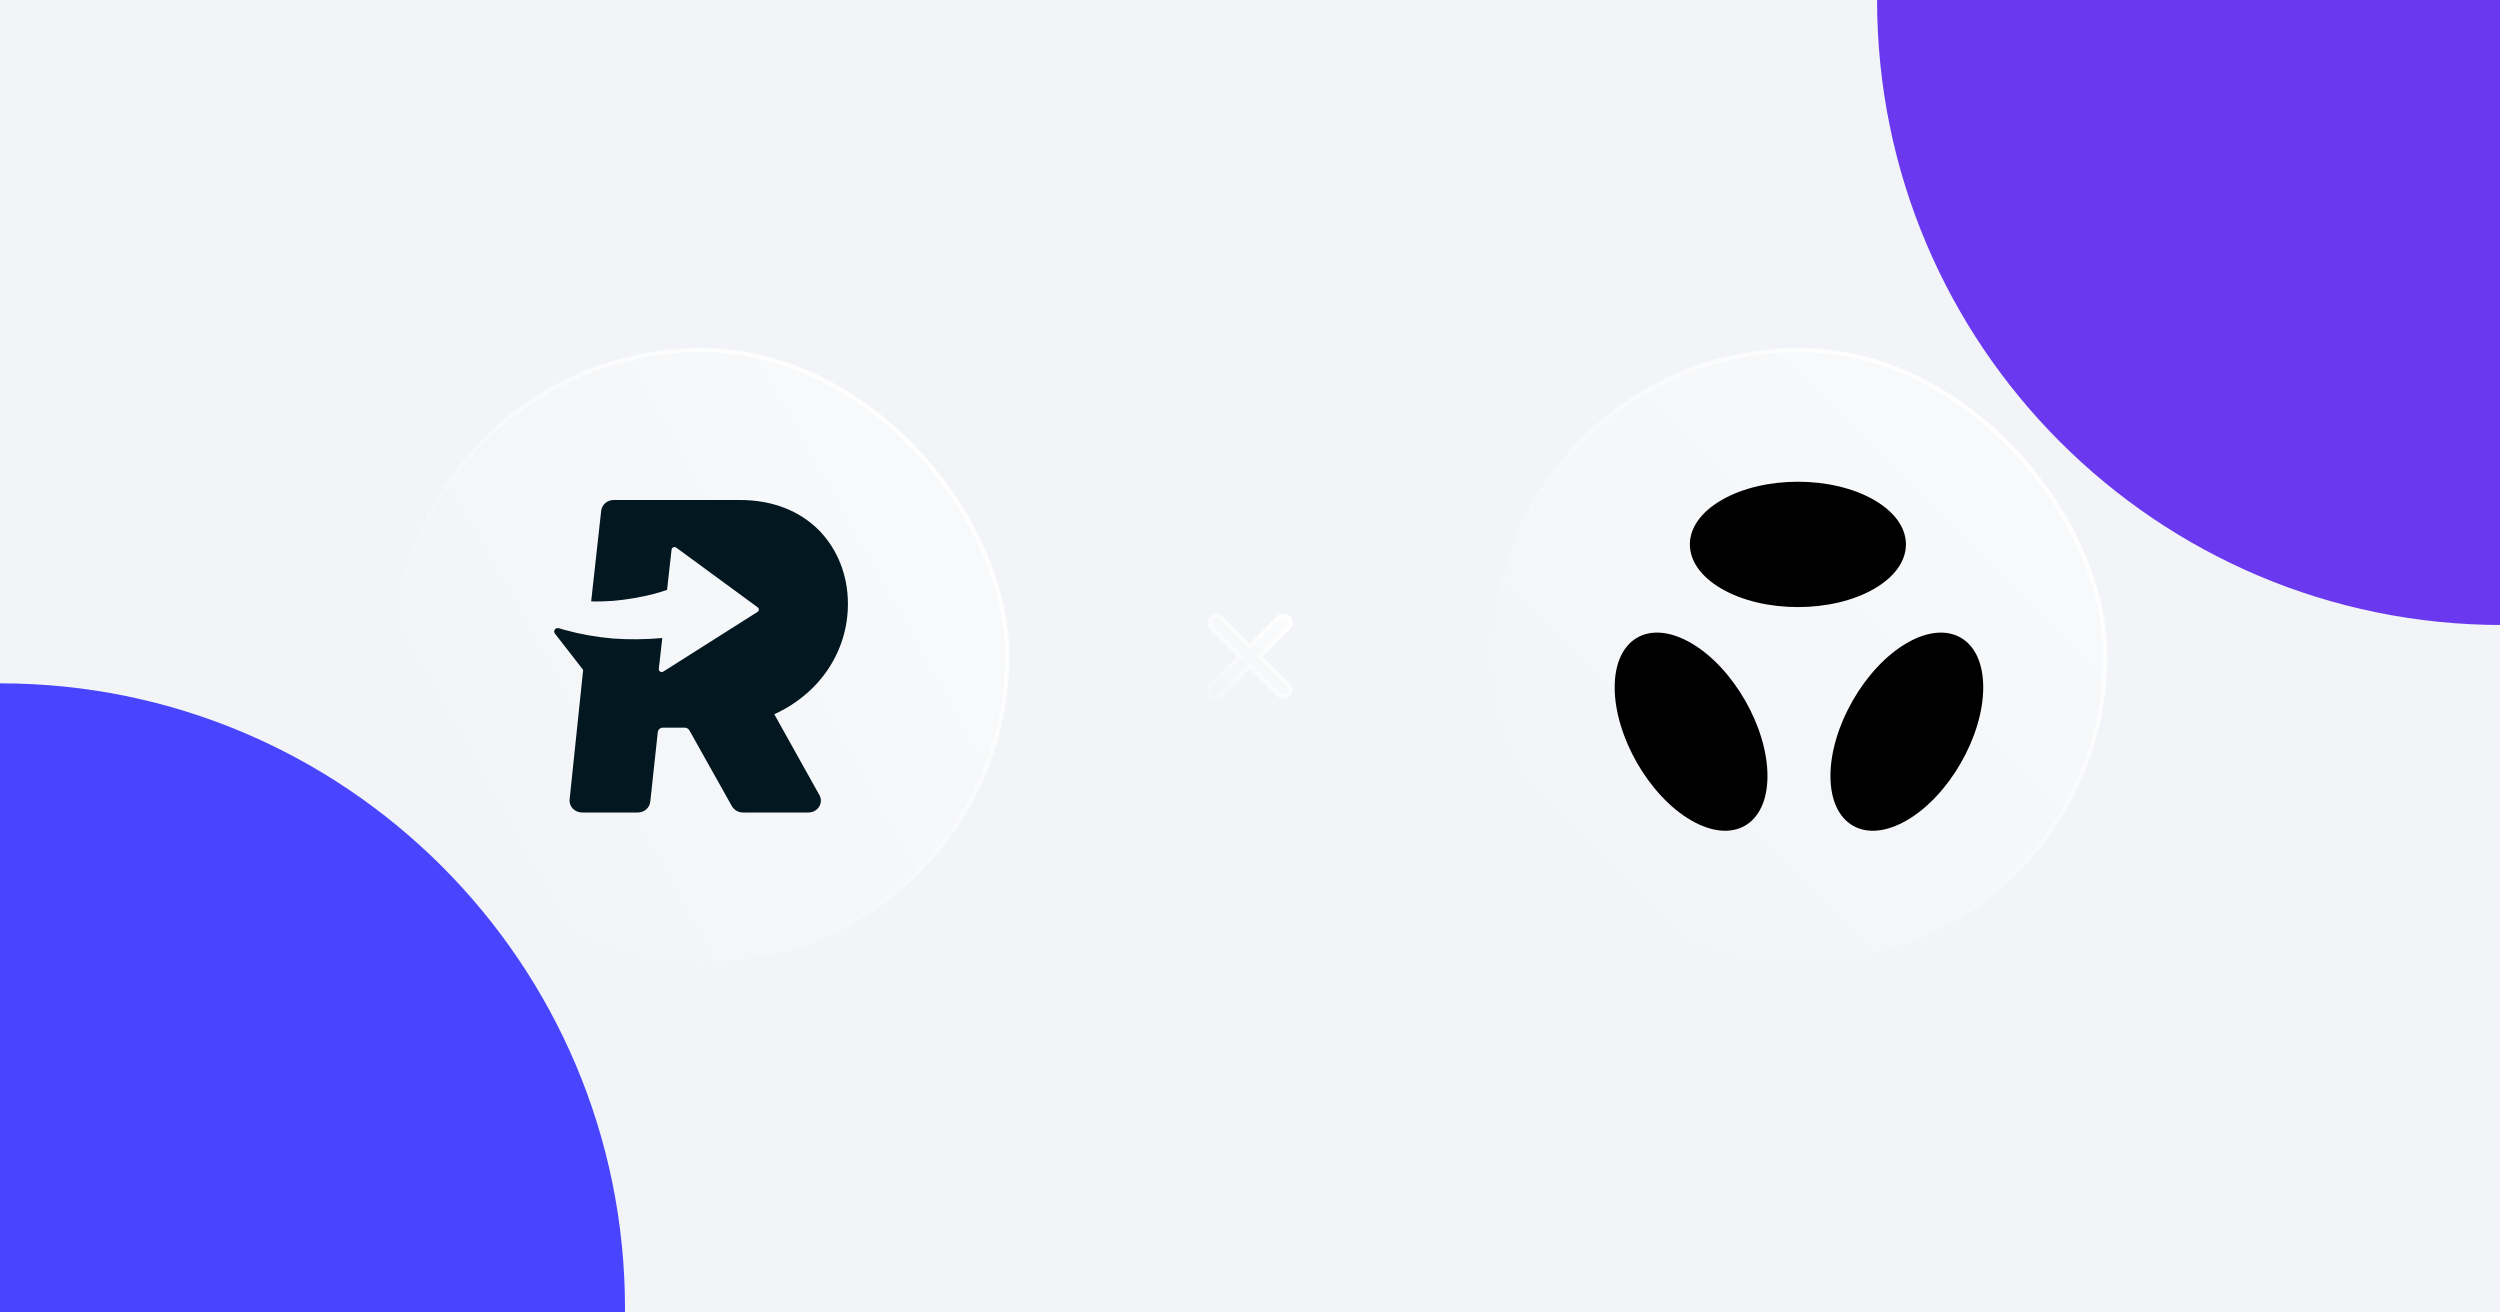 <svg width="1200" height="630" viewBox="0 0 1200 630" fill="none" xmlns="http://www.w3.org/2000/svg">
<g clip-path="url(#clip0_2964_1670)">
<rect width="1200" height="630" fill="#F2F4F7"/>
<g filter="url(#filter0_f_2964_1670)">
<mask id="mask0_2964_1670" style="mask-type:alpha" maskUnits="userSpaceOnUse" x="-101" y="-386" width="1402" height="1402">
<path d="M105.003 810.003C378.384 1083.38 821.623 1083.38 1095 810.003C1368.39 536.621 1368.39 93.382 1095 -179.999C821.623 -453.381 378.384 -453.381 105.003 -179.999C-168.378 93.382 -168.378 536.621 105.003 810.003Z" fill="white"/>
</mask>
<g mask="url(#mask0_2964_1670)">
<path d="M1501 0C1501 -165.685 1366.69 -300 1201 -300C1035.31 -300 901 -165.685 901 0C901 165.685 1035.31 300 1201 300C1366.69 300 1501 165.685 1501 0Z" fill="#6938EF"/>
<path d="M3.05176e-05 328C-165.685 328 -300 462.315 -300 628C-300 793.685 -165.685 928 3.05176e-05 928C165.685 928 300 793.685 300 628C300 462.315 165.685 328 3.05176e-05 328Z" fill="#4945FF"/>
</g>
</g>
<rect x="189.5" y="168" width="294" height="294" rx="147" fill="url(#paint0_linear_2964_1670)"/>
<rect x="189.5" y="168" width="294" height="294" rx="147" stroke="url(#paint1_linear_2964_1670)" stroke-width="2"/>
<path d="M371.651 342.838C393.534 332.83 407 312.7 407 289.808C407 276.235 402.07 263.811 393.294 254.724C383.795 245.061 370.569 240 355.18 240H294.581C291.455 240 288.93 242.186 288.569 245.176L283.76 288.658C287.247 288.773 290.734 288.658 294.1 288.428C300.833 287.853 307.446 286.703 313.819 285.092C315.983 284.517 318.147 283.827 320.191 283.137L322.355 263.811C322.476 262.776 323.798 262.201 324.64 262.891L363.716 291.534C364.437 292.109 364.437 293.259 363.596 293.72L318.388 322.362C317.426 322.937 316.103 322.247 316.223 321.097L317.907 306.258C309.971 306.948 302.036 307.063 294.22 306.488C286.165 305.798 278.47 304.417 271.015 302.347C270.053 302.117 269.212 301.772 268.25 301.542C266.687 301.081 265.364 302.807 266.326 304.072L279.913 321.557L273.42 383.673C273.059 387.124 275.825 390 279.432 390H306.124C309.25 390 311.775 387.815 312.135 384.824L315.742 351.351C315.863 350.2 316.945 349.28 318.147 349.28H328.728C329.569 349.28 330.411 349.74 330.892 350.545L351.332 387.01C352.414 388.85 354.458 390 356.622 390H388.003C392.572 390 395.458 385.399 393.294 381.603L371.651 342.838Z" fill="#021720"/>
<path d="M613.652 296.502L600 310.154L586.349 296.502C585.014 295.166 582.837 295.166 581.502 296.502C580.166 297.837 580.166 300.014 581.502 301.349L595.154 315L581.502 328.652C580.166 329.987 580.166 332.163 581.502 333.498C582.837 334.835 585.014 334.835 586.349 333.498L600 319.847L613.652 333.498C614.987 334.835 617.163 334.835 618.498 333.498C619.835 332.163 619.835 329.987 618.498 328.652L604.847 315L618.498 301.349C619.835 300.014 619.835 297.837 618.498 296.502C617.163 295.166 614.987 295.166 613.652 296.502Z" fill="url(#paint2_linear_2964_1670)"/>
<path d="M613.652 296.502L600 310.154L586.349 296.502C585.014 295.166 582.837 295.166 581.502 296.502C580.166 297.837 580.166 300.014 581.502 301.349L595.154 315L581.502 328.652M613.652 296.502C614.987 295.166 617.163 295.166 618.498 296.502C619.835 297.837 619.835 300.014 618.498 301.349L604.847 315L618.498 328.652C619.835 329.987 619.835 332.163 618.498 333.498C617.163 334.835 614.987 334.835 613.652 333.498L600 319.847L586.349 333.498C585.014 334.835 582.837 334.835 581.502 333.498C580.166 332.163 580.166 329.987 581.502 328.652M613.652 296.502L614.141 296.991M581.502 328.652L581.991 329.141" stroke="url(#paint3_linear_2964_1670)" stroke-width="2"/>
<rect x="716.5" y="168" width="294" height="294" rx="147" fill="url(#paint4_linear_2964_1670)"/>
<rect x="716.5" y="168" width="294" height="294" rx="147" stroke="url(#paint5_linear_2964_1670)" stroke-width="2"/>
<path d="M826.323 282.589C806.072 270.841 806.072 251.795 826.323 240.047C846.574 228.299 879.408 228.299 899.659 240.047C919.91 251.795 919.91 270.841 899.659 282.589C879.408 294.336 846.574 294.336 826.323 282.589Z" fill="black"/>
<path d="M878.615 372.478C878.615 349.073 895.032 320.411 915.284 308.663C935.536 296.915 951.953 306.53 951.953 329.935C951.953 353.339 935.536 382.001 915.284 393.749C895.032 405.497 878.615 395.882 878.615 372.478Z" fill="black"/>
<path d="M811.716 308.661C791.464 296.913 775.047 306.528 775.047 329.933C775.047 353.337 791.464 382 811.716 393.748C831.968 405.496 848.385 395.881 848.385 372.476C848.385 349.072 831.968 320.409 811.716 308.661Z" fill="black"/>
</g>
<defs>
<filter id="filter0_f_2964_1670" x="-600.033" y="-800" width="2400.07" height="2228" filterUnits="userSpaceOnUse" color-interpolation-filters="sRGB">
<feFlood flood-opacity="0" result="BackgroundImageFix"/>
<feBlend mode="normal" in="SourceGraphic" in2="BackgroundImageFix" result="shape"/>
<feGaussianBlur stdDeviation="250" result="effect1_foregroundBlur_2964_1670"/>
</filter>
<linearGradient id="paint0_linear_2964_1670" x1="443.006" y1="209.203" x2="191.026" y2="350.262" gradientUnits="userSpaceOnUse">
<stop stop-color="white" stop-opacity="0.5"/>
<stop offset="1" stop-color="white" stop-opacity="0"/>
</linearGradient>
<linearGradient id="paint1_linear_2964_1670" x1="444" y1="208" x2="222.5" y2="429.5" gradientUnits="userSpaceOnUse">
<stop stop-color="white"/>
<stop offset="0.75" stop-color="white" stop-opacity="0"/>
</linearGradient>
<linearGradient id="paint2_linear_2964_1670" x1="619.501" y1="295.5" x2="580.538" y2="334.556" gradientUnits="userSpaceOnUse">
<stop stop-color="white" stop-opacity="0.75"/>
<stop offset="1" stop-color="white" stop-opacity="0"/>
</linearGradient>
<linearGradient id="paint3_linear_2964_1670" x1="570.471" y1="344.5" x2="619.473" y2="295.499" gradientUnits="userSpaceOnUse">
<stop stop-color="white" stop-opacity="0"/>
<stop offset="1" stop-color="white"/>
</linearGradient>
<linearGradient id="paint4_linear_2964_1670" x1="971.163" y1="208.047" x2="749.74" y2="429.468" gradientUnits="userSpaceOnUse">
<stop stop-color="white" stop-opacity="0.5"/>
<stop offset="1" stop-color="white" stop-opacity="0"/>
</linearGradient>
<linearGradient id="paint5_linear_2964_1670" x1="758.664" y1="418.484" x2="967.945" y2="209.203" gradientUnits="userSpaceOnUse">
<stop offset="0.25" stop-color="white" stop-opacity="0"/>
<stop offset="1" stop-color="white"/>
</linearGradient>
<clipPath id="clip0_2964_1670">
<rect width="1200" height="630" fill="white"/>
</clipPath>
</defs>
</svg>
